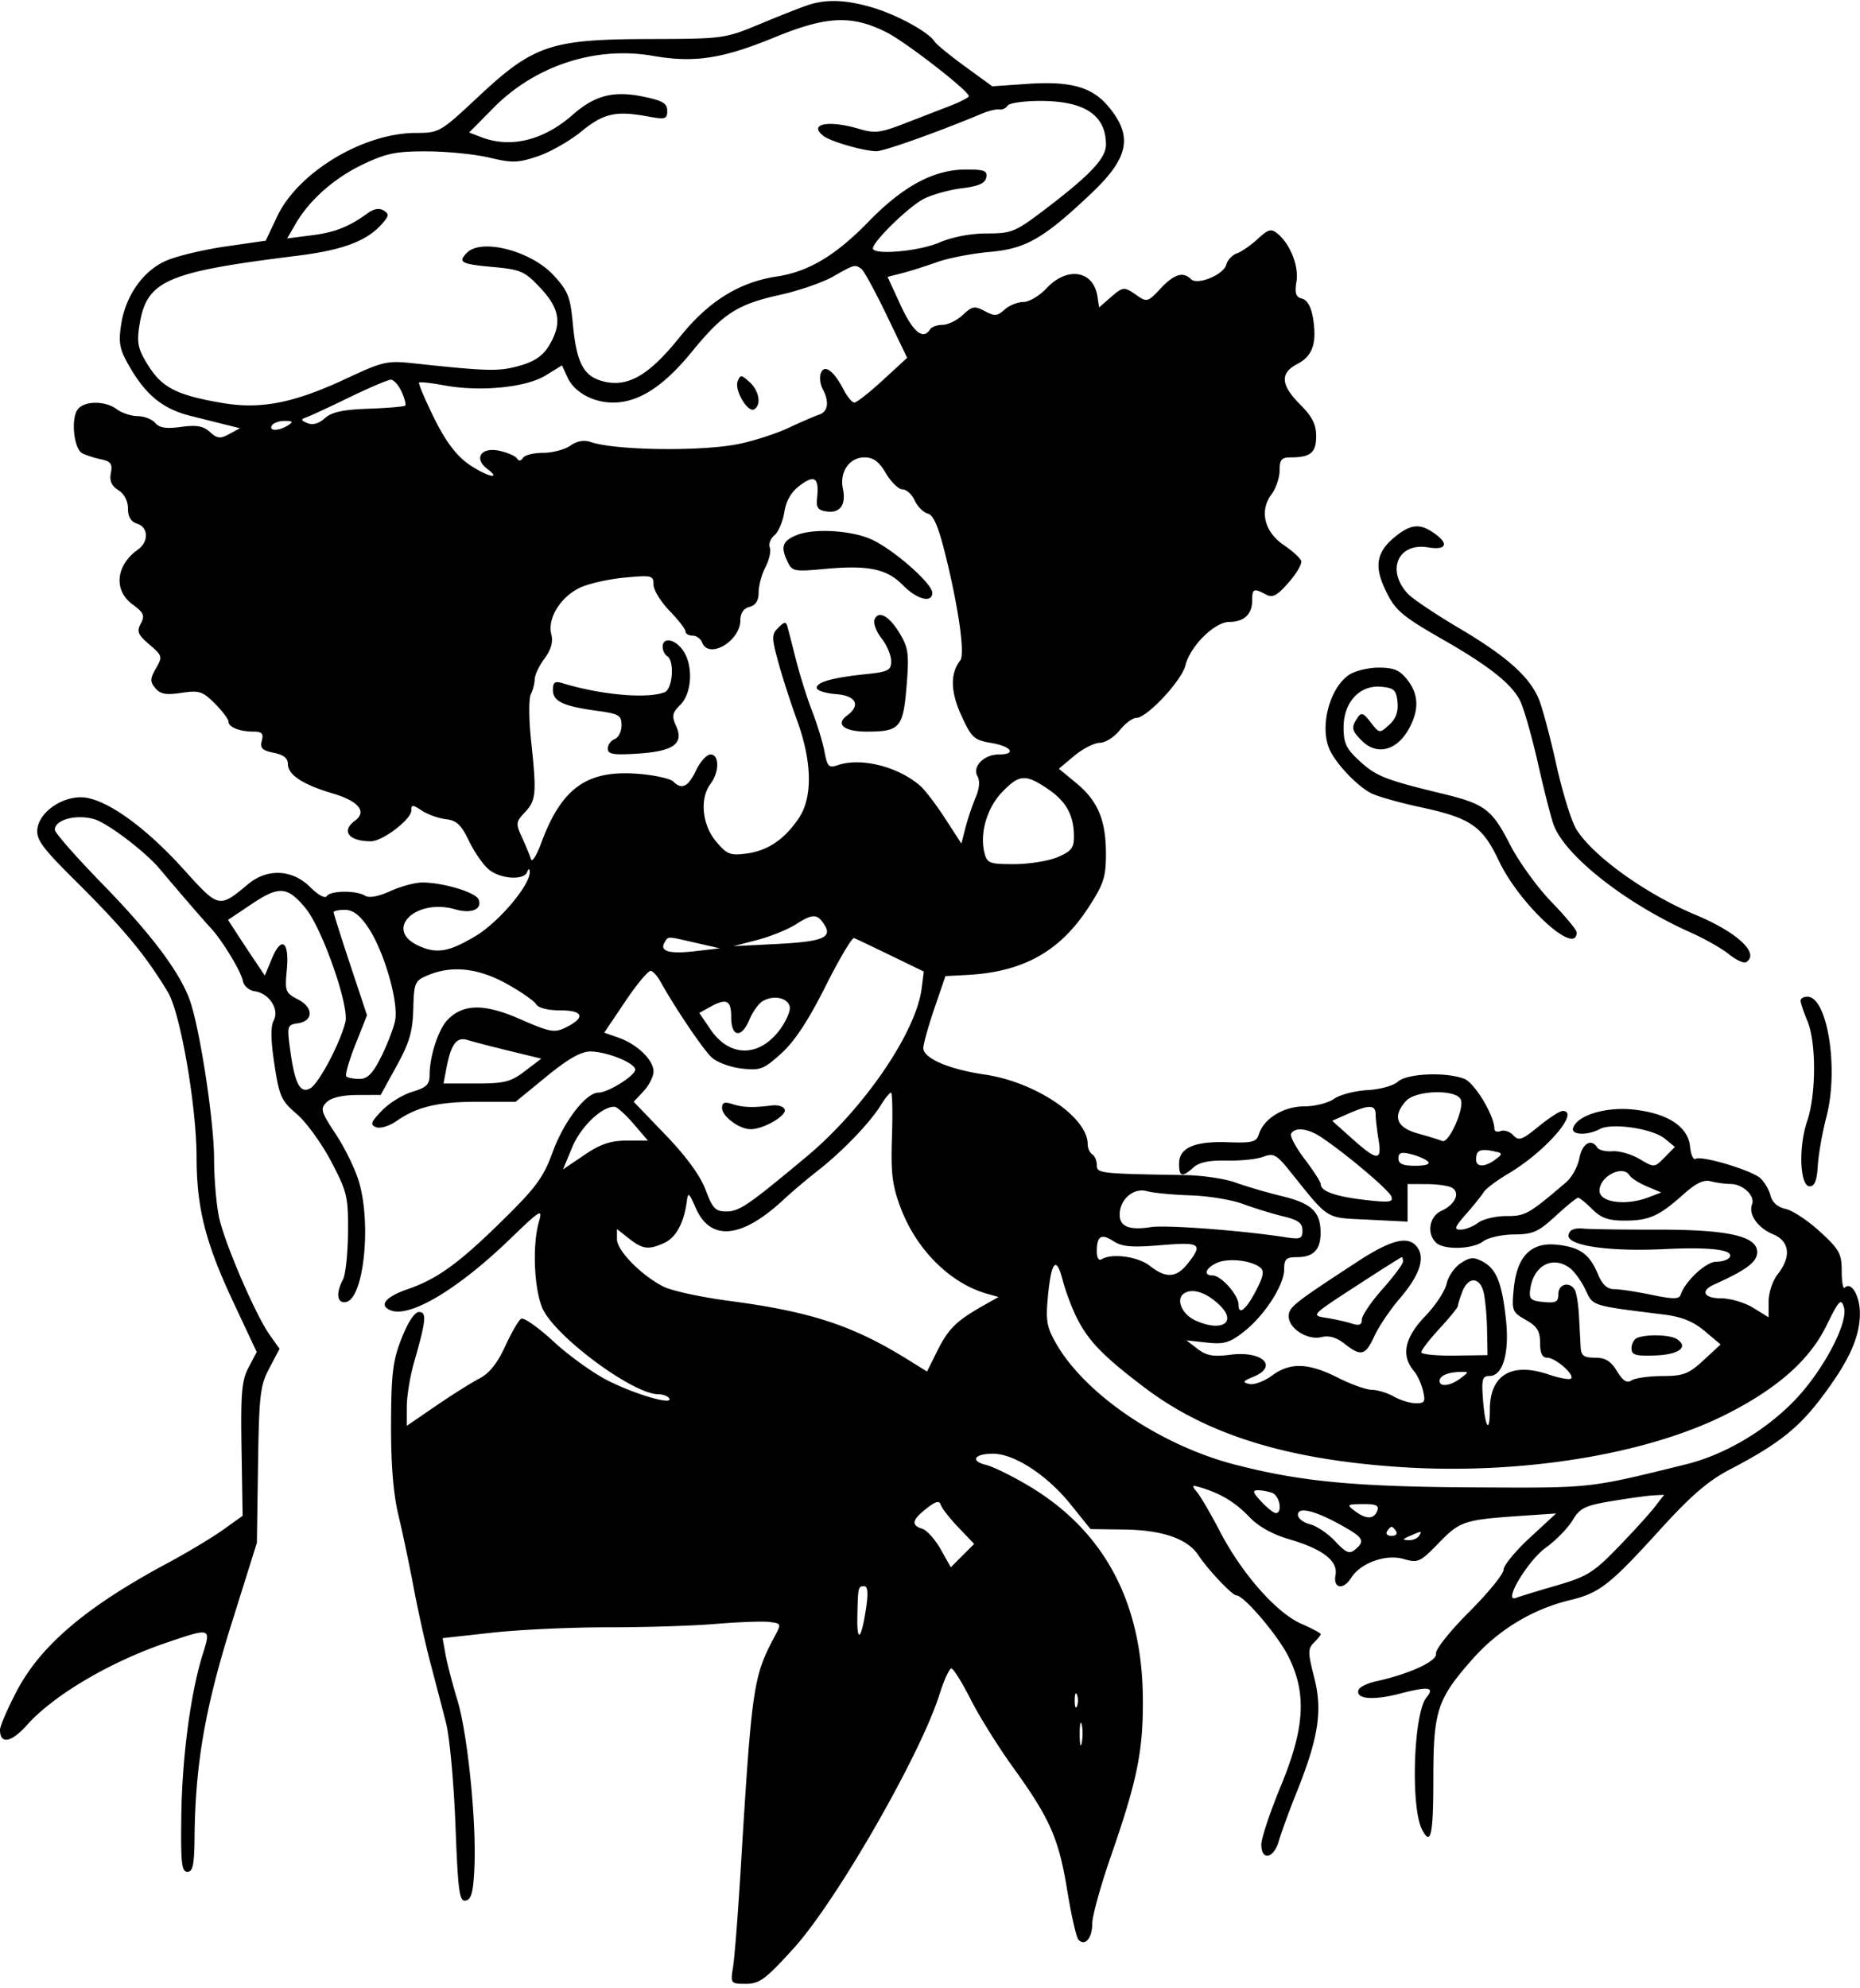 <svg fill="none" xmlns="http://www.w3.org/2000/svg" viewBox="0 0 407 435"><path fill-rule="evenodd" clip-rule="evenodd" d="M177 1.05c-1.375.434-6.1 2.288-10.5 4.12-7.942 3.303-8.119 3.327-24.5 3.371-21.541.057-25.257 1.317-37.397 12.676-8.236 7.705-8.516 7.868-13.532 7.868-11.561 0-25.835 8.581-30.43 18.294l-2.5 5.285-8.821 1.275c-4.851.701-10.7 2.106-12.997 3.122-5.102 2.256-8.926 7.76-9.851 14.177-.57 3.962-.271 5.334 2.014 9.232 3.562 6.08 7.253 9.031 13.148 10.516 2.676.675 6.216 1.561 7.866 1.97l3 .744-2.333 1.272c-1.979 1.08-2.622 1.011-4.232-.446-1.456-1.317-2.929-1.577-6.321-1.112-3.245.445-4.747.216-5.641-.86-.67-.809-2.4-1.483-3.845-1.5-1.446-.018-3.502-.693-4.569-1.5-2.474-1.872-6.963-1.892-8.501-.039-1.593 1.92-.935 8.67.942 9.66.825.435 2.676 1.036 4.114 1.335 2.138.446 2.529.99 2.148 2.987-.331 1.73.146 2.826 1.635 3.756 1.291.806 2.103 2.352 2.103 4.005 0 1.814.652 2.899 2 3.327 2.506.795 2.595 3.965.159 5.693-4.799 3.406-5.351 8.866-1.206 11.93 2.517 1.861 2.791 2.486 1.858 4.23-.928 1.734-.64 2.436 1.879 4.597 2.849 2.443 2.91 2.661 1.44 5.205-1.316 2.278-1.336 2.892-.139 4.334 1.091 1.315 2.335 1.539 5.715 1.032 3.889-.583 4.62-.349 7.308 2.339 1.642 1.642 2.986 3.423 2.986 3.956 0 1.212 2.441 2.184 5.488 2.184 1.833 0 2.214.423 1.801 2.002-.42 1.608.09 2.124 2.594 2.625 2.143.428 3.117 1.202 3.117 2.475 0 2.358 3.263 4.49 9.882 6.455 5.618 1.669 7.474 3.978 4.78 5.948-3.082 2.254-1.345 4.495 3.487 4.495 2.559 0 8.851-4.786 8.851-6.734 0-1.318.279-1.313 2.34.037 1.287.843 3.649 1.683 5.25 1.865 2.322.265 3.341 1.23 5.043 4.778 1.174 2.446 3.136 5.258 4.361 6.25 2.556 2.07 7.597 2.404 8.344.554.324-.803.532-.844.583-.113.196 2.815-6.72 11.029-11.877 14.107-5.827 3.478-8.473 3.929-12.442 2.121-7.706-3.512-.701-10.474 8.021-7.973 3.54 1.015 5.936.006 5.108-2.151-.606-1.578-7.876-3.755-12.424-3.719-1.544.012-4.66.863-6.924 1.891-2.611 1.186-4.622 1.549-5.5.994-1.901-1.204-7.625-1.133-8.39.104-.356.577-1.918-.282-3.636-2-3.868-3.868-9.352-4.135-13.53-.66-6.436 5.354-6.397 5.363-14.133-3.204-7.924-8.776-15.988-14.731-21.199-15.656-4.615-.819-10.346 2.793-10.814 6.814-.266 2.288 1.054 4.105 8 11.009 10.934 10.869 15.541 16.402 20.564 24.701 2.717 4.489 6.25 24.828 6.27 36.096.019 11.158 1.936 18.707 8.064 31.772l5.099 10.872-1.779 3.372c-1.508 2.858-1.744 5.596-1.543 17.92l.238 14.546-4.297 3.075c-2.363 1.692-7.897 5.008-12.297 7.369-17.633 9.464-27.617 17.951-32.836 27.914C1.649 373.883 0 377.691 0 378.499c0 3.26 2.469 2.816 5.933-1.065 5.811-6.51 18.159-13.799 30.473-17.987 9.727-3.309 9.792-3.289 7.996 2.388-2.657 8.4-4.535 22.422-4.721 35.25-.152 10.525.056 12.5 1.319 12.5 1.194 0 1.515-1.532 1.571-7.5.152-15.935 2.285-28.294 8.065-46.728l5.573-17.772.252-17c.228-15.377.465-17.403 2.482-21.223l2.231-4.224-2.123-2.981c-3.065-4.305-9.739-19.728-11.066-25.572-.624-2.75-1.137-8.6-1.141-13-.006-8.151-3.042-28.125-5.252-34.551-2.115-6.15-8.434-14.587-19.189-25.619C16.681 187.546 12 182.218 12 181.575c0-2.198 4.56-3.45 8.551-2.348 2.918.805 11.242 7.117 14.449 10.957 3.571 4.274 9.837 11.535 11.039 12.792 2.443 2.554 6.708 9.553 7.112 11.672.208 1.091 1.344 2.076 2.6 2.255 3.16.451 5.437 3.963 4.14 6.385-.693 1.296-.645 4.322.153 9.59 1.065 7.026 1.493 7.975 4.911 10.9 2.059 1.763 5.435 6.424 7.503 10.359 3.508 6.676 3.755 7.716 3.69 15.544-.038 4.614-.537 9.263-1.109 10.331-1.601 2.991-1.284 5.267.681 4.888 3.865-.744 5.598-17.04 2.807-26.383-.811-2.713-3.083-7.368-5.051-10.346-3.247-4.915-3.433-5.558-2.01-6.981 1.009-1.009 3.395-1.574 6.701-1.586l5.133-.019 3.486-6.334c2.803-5.094 3.517-7.53 3.647-12.445.153-5.754.335-6.186 3.115-7.371 5.251-2.241 11.038-1.638 17.256 1.796 3.133 1.73 6.056 3.755 6.496 4.5.485.822 2.58 1.354 5.333 1.354 5.092 0 5.543 1.611 1.063 3.795-2.369 1.155-3.428.956-9.796-1.839-7.863-3.451-12.415-3.441-15.891.035-2.036 2.036-3.995 7.955-4.003 12.101-.005 2.131-.679 2.793-3.798 3.727-2.085.625-5.081 2.483-6.658 4.129-2.425 2.531-2.617 3.089-1.244 3.616.896.344 2.871-.247 4.409-1.318 4.54-3.163 9.094-4.246 17.851-4.246h8.268l6.71-5.5c4.715-3.865 7.574-5.5 9.615-5.5 3.586 0 9.841 2.519 9.841 3.964 0 1.318-5.936 5.027-8.054 5.032-2.725.007-7.564 6.294-10.007 13.004-2.014 5.531-3.64 7.751-10.903 14.887-9.667 9.498-14.308 12.865-20.848 15.125-4.899 1.693-6.389 3.59-3.645 4.643 4.207 1.614 14.653-4.632 25.947-15.514 6.856-6.607 7.292-6.869 6.433-3.871-1.431 4.989-1.091 14.27.686 18.71 2.423 6.055 19.792 19.02 25.481 19.02.986 0 2.04.401 2.343.892.981 1.586-7.365-.829-13.411-3.881-3.212-1.621-8.567-5.472-11.899-8.558-3.333-3.085-6.523-5.324-7.088-4.974-.566.349-2.14 3.065-3.499 6.035-1.688 3.692-3.465 5.915-5.616 7.028-1.731.895-6.021 3.594-9.534 5.999L89 311.998l.012-4.206c.006-2.314.724-6.682 1.595-9.707 2.631-9.138 2.814-11 1.078-11-.947 0-2.413 2.215-3.803 5.75-1.926 4.895-2.27 7.684-2.312 18.75-.033 8.843.486 15.239 1.622 20 .92 3.85 2.432 11.05 3.362 16 .929 4.95 2.584 12.375 3.678 16.5 1.094 4.125 2.618 9.975 3.387 13 .769 3.025 1.688 13.057 2.043 22.294.562 14.624.852 16.754 2.242 16.489 1.243-.236 1.664-1.848 1.904-7.293.449-10.174-1.501-29.271-3.739-36.623-1.066-3.502-2.227-7.973-2.581-9.936l-.643-3.568 10.828-1.197c5.955-.659 17.352-1.187 25.327-1.174 7.975.013 18.55-.318 23.5-.734 4.95-.417 10.245-.615 11.766-.44 2.675.307 2.719.407 1.331 3-4.797 8.963-5.075 10.86-7.558 51.682-.569 9.35-1.3 18.688-1.624 20.75-.585 3.713-.557 3.75 2.806 3.75 2.967 0 4.291-.986 10.456-7.779 9.339-10.293 27.726-42.306 31.895-55.533.986-3.128 2.155-5.688 2.598-5.688.443 0 2.343 3.038 4.223 6.75 1.879 3.712 6.013 10.35 9.185 14.75 8.178 11.342 10.088 15.662 11.94 27 .898 5.5 2.01 10.388 2.471 10.863 1.439 1.483 3.011-.349 3.011-3.509 0-1.665 1.824-8.276 4.053-14.691 5.829-16.775 7.13-23.214 7.021-34.768-.199-21.111-8.585-36.635-25.074-46.417-3.575-2.121-7.734-4.156-9.243-4.524-3.561-.867-2.553-2.456 1.552-2.446 4.632.012 11.8 4.678 16.887 10.992l4.43 5.5 7.437.099c8.289.11 13.802 2.022 16.153 5.603 2.046 3.118 7.416 8.798 8.317 8.798 1.661 0 9.178 8.855 11.46 13.5 3.968 8.076 3.504 15.575-1.746 28.271-2.336 5.648-4.247 11.386-4.247 12.75 0 3.638 2.732 3.089 3.833-.771.509-1.788 2.278-6.625 3.93-10.75 4.774-11.92 5.665-17.782 3.804-25.045-1.389-5.42-1.396-6.269-.065-7.6.824-.824 1.498-1.67 1.498-1.88 0-.21-1.948-1.243-4.328-2.296-5.403-2.39-12.964-10.988-17.727-20.159-1.955-3.764-4.201-7.624-4.992-8.576-1.314-1.584-1.224-1.667 1.055-.962 4.317 1.336 7.395 3.238 10.464 6.465 1.862 1.958 5.029 3.724 8.475 4.726 7.482 2.175 10.879 4.786 10.283 7.902-.562 2.94 1.726 3.327 3.44.581 2.021-3.236 7.558-5.238 11.421-4.13 3.22.923 3.625.74 7.745-3.498 4.653-4.786 5.525-5.072 18.164-5.936l7.5-.514-5.75 5.313c-3.163 2.922-5.75 6.076-5.75 7.009 0 .933-3.387 5.084-7.527 9.223-4.231 4.232-7.405 8.23-7.25 9.132.283 1.64-5.835 4.458-13.149 6.055-1.885.412-3.597 1.26-3.806 1.885-.672 2.016 3.164 2.344 9.163.781 6.189-1.612 7.582-1.402 5.705.861-2.83 3.409-3.517 23.961-.967 28.913 1.917 3.721 2.461 1.297 2.469-11 .009-15.022.807-17.481 8.506-26.228 5.659-6.429 13.134-10.976 21.285-12.948 6.566-1.589 8.759-3.291 19.599-15.213 7.074-7.779 10.718-10.919 15.657-13.493 10.287-5.363 14.794-8.903 19.854-15.597 6.013-7.953 8.411-13.182 8.439-18.399.021-3.892-1.874-7.143-3.32-5.697-.362.362-.658-1.265-.658-3.617 0-3.821-.505-4.739-4.75-8.64-2.613-2.401-5.988-4.638-7.501-4.971-1.775-.391-2.96-1.438-3.34-2.953-.324-1.291-1.336-3.002-2.249-3.804-2.002-1.757-12.862-4.992-14.129-4.209-.496.306-1.043-.9-1.216-2.68-.428-4.398-4.939-7.326-12.494-8.112-6.04-.627-12.242 1.295-13.1 4.061-.474 1.528 3.142 1.661 5.844.215 2.664-1.425 11.542-.11 14.243 2.111l2.192 1.802-2.246 2.279c-2.244 2.278-2.248 2.278-5.484.366-1.781-1.052-4.453-1.82-5.938-1.707-1.485.113-2.982-.249-3.325-.805-1.292-2.089-3.306-.893-3.909 2.321-.344 1.832-1.638 4.194-2.875 5.25-8.285 7.065-8.91 7.418-13.109 7.418-2.327 0-5.105.661-6.173 1.468-1.067.808-2.775 1.483-3.795 1.5-1.571.027-1.393-.492 1.167-3.408 1.661-1.892 3.395-4.052 3.854-4.8.458-.748 2.858-2.553 5.333-4.012 8.158-4.807 15.909-13.748 11.918-13.748-.595 0-2.957 1.53-5.25 3.4-3.625 2.957-4.344 3.209-5.521 1.933-.744-.808-1.981-1.227-2.75-.932-.768.295-1.397.076-1.397-.487 0-2.911-4.33-10.089-6.609-10.955-4.048-1.539-12.499-1.172-14.49.63-.986.893-3.924 1.706-6.703 1.856-2.721.146-6.004 1.006-7.295 1.911-1.292.904-4.212 1.644-6.491 1.644-4.514 0-8.846 2.643-9.93 6.058-.557 1.755-1.406 1.978-6.809 1.789-7.317-.256-10.673 1.218-10.673 4.688 0 2.887.678 3.066 3.146.833 1.252-1.133 3.477-1.594 7.279-1.506 3.012.069 6.611-.305 7.998-.833 2.246-.854 2.882-.513 5.8 3.113 8.782 10.913 7.595 10.175 17.133 10.647l8.644.428V259.085l4.25.015c2.337.009 4.828.382 5.534.83 1.778 1.128.592 3.663-2.339 4.998-2.661 1.212-3.318 4.884-1.245 6.957 1.667 1.667 8.018 1.503 10.359-.268 1.067-.808 4.089-1.483 6.713-1.5 4.157-.028 5.333-.548 9.112-4.032 2.387-2.2 4.606-4 4.932-4 .326 0 1.718 1.125 3.093 2.5 1.944 1.944 3.526 2.5 7.111 2.5 5.329 0 7.511-.975 12.832-5.734 2.769-2.476 4.457-3.284 6-2.87 1.182.317 3.128.583 4.327.59 2.701.017 5.418 2.597 4.702 4.465-.836 2.178 1.25 5.154 4.581 6.533 3.657 1.515 4.059 4.903 1.038 8.743-1.121 1.426-2 4.057-2 5.989v3.447l-3.368-2.081c-1.852-1.145-5.04-2.082-7.083-2.082-3.726 0-4.536-1.635-1.489-3.005 7.121-3.202 9.44-4.945 9.44-7.098 0-3.518-6.413-4.951-22-4.918-7.15.015-14.338-.087-15.973-.226-2.085-.177-3.07.235-3.301 1.381-.469 2.334 8.767 3.7 20.987 3.104 10.158-.495 15.284.148 14.269 1.791-.33.534-1.658.971-2.952.971-2.214 0-6.772 4.226-7.763 7.199-.341 1.024-1.588 1.032-6.406.036-3.29-.679-6.961-1.235-8.158-1.235-1.51 0-2.592-.995-3.535-3.25-1.846-4.418-3.905-5.911-8.919-6.468-5.728-.636-8.831 2.513-9.517 9.66-.459 4.768-.332 5.093 2.637 6.783 2.484 1.414 3.12 2.436 3.125 5.025.004 2.259.476 3.25 1.548 3.25 1.816 0 6.076 3.715 5.23 4.561-.32.321-2.542-.083-4.938-.896-8.088-2.746-12.834.111-12.834 7.724 0 5.487-1.042 3.903-1.503-2.284-.328-4.409-.132-5.105 1.44-5.105 2.894 0 4.367-4.986 3.606-12.206-.85-8.07-2.094-11.216-5.064-12.805-2.005-1.073-2.783-1.02-4.847.332-1.352.886-2.743 2.907-3.091 4.491-.348 1.584-2.412 4.732-4.587 6.995-4.66 4.851-5.453 8.718-2.498 12.193.701.825 1.569 2.738 1.929 4.25.567 2.39.356 2.745-1.616 2.715-1.248-.02-3.394-.679-4.769-1.465s-3.527-1.445-4.783-1.465c-1.256-.019-4.596-1.207-7.422-2.639-6.487-3.287-10.487-3.423-14.453-.491-1.703 1.259-3.939 2.091-4.969 1.849-1.579-.37-1.442-.617.877-1.572 5.561-2.29 1.999-5.727-5.007-4.832-3.749.48-5.255.213-7.184-1.27l-2.442-1.877 4.442.488c3.774.414 4.987.061 8.082-2.352 4.549-3.548 8.859-10.21 8.859-13.694 0-2.23.439-2.645 2.8-2.645 3.63 0 5.208-1.664 5.168-5.45-.047-4.533-2.001-6.342-8.56-7.928-3.249-.785-7.779-2.112-10.066-2.948-2.288-.836-7.238-1.57-11-1.631-18.736-.302-19.342-.371-19.342-2.192 0-.953-.45-2.011-1-2.351-.55-.34-1-1.351-1-2.247 0-5.889-11.429-13.594-22.575-15.22-7.811-1.139-13.437-3.576-13.383-5.796.024-.956 1.122-4.887 2.441-8.737l2.397-7 4.81-.255c12.147-.643 20.206-5.122 26.437-14.694 3.375-5.183 3.873-6.699 3.873-11.782 0-7.402-1.767-11.607-6.527-15.531l-3.776-3.112 3.353-2.813c1.844-1.547 4.362-2.834 5.597-2.859 1.235-.026 3.202-1.263 4.371-2.75 1.17-1.487 2.805-2.704 3.634-2.704 2.317 0 9.915-8.13 10.746-11.5 1.039-4.209 6.384-9.5 9.598-9.5 3.216 0 5.004-1.679 5.004-4.7 0-2.576.338-2.725 2.974-1.314 1.497.801 2.433.314 4.987-2.594 1.728-1.969 2.972-4.1 2.764-4.736-.209-.636-1.919-2.195-3.802-3.464-4.247-2.863-5.385-7.513-2.712-11.077.984-1.312 1.789-3.674 1.789-5.25 0-2.364.423-2.865 2.418-2.865 4.354 0 5.582-1.02 5.582-4.64 0-2.583-.862-4.289-3.5-6.927-4.274-4.274-4.459-6.886-.627-8.867 3.345-1.73 4.316-4.53 3.45-9.949-.405-2.53-1.238-4.043-2.394-4.346-1.387-.363-1.658-1.169-1.245-3.712.555-3.42-1.324-8.186-4.154-10.534-1.367-1.134-2.001-.962-4.316 1.176-1.493 1.378-3.544 2.8-4.559 3.157-1.015.36-2.057 1.462-2.316 2.453-.586 2.24-6.329 4.6-7.747 3.181-1.714-1.714-3.693-1.095-6.663 2.084-2.723 2.915-2.991 2.994-5.124 1.5-2.863-2.006-3.022-1.992-5.902.518l-2.403 2.095-.346-2.345c-.849-5.754-6.611-6.707-11.154-1.844-1.541 1.65-3.824 3-5.072 3-1.249 0-3.098.75-4.109 1.664-1.586 1.435-2.181 1.48-4.332.33-2.222-1.19-2.747-1.099-4.805.835-1.271 1.194-3.268 2.171-4.437 2.171-1.17 0-2.405.45-2.745 1-1.488 2.407-3.72.577-6.405-5.25l-2.88-6.25 3.143-.8c1.728-.44 5.167-1.527 7.642-2.414 2.475-.887 7.65-1.893 11.5-2.236 8-.712 11.765-2.868 22.188-12.708 8.383-7.915 9.31-12.625 3.78-19.198-3.532-4.197-8.27-5.512-17.568-4.875l-7.772.533-5.97-4.344c-3.283-2.389-6.275-4.838-6.648-5.44-1.263-2.046-8.177-5.842-13.538-7.434-5.72-1.698-9.971-1.887-13.972-.62zm17.122 6.097c4.227 2.156 17.882 12.765 17.874 13.887-.002.303-1.914 1.288-4.25 2.19-2.335.901-6.86 2.652-10.056 3.89-5.012 1.943-6.332 2.095-9.616 1.111-6.793-2.035-11.366-1.122-7.824 1.562 1.604 1.216 8.874 3.298 11.516 3.298 1.702 0 13.418-4.173 23.234-8.276 1.375-.575 3.029-.96 3.675-.858.646.103 1.46-.275 1.809-.839.349-.565 3.555-1.027 7.125-1.027 9.732 0 14.391 3.097 14.391 9.566 0 3.037-3.504 6.72-13.83 14.537-6.009 4.55-6.878 4.897-12.236 4.897-3.546 0-7.566.77-10.434 2-4.496 1.927-14.513 2.791-14.488 1.25.026-1.507 7.836-9.12 11.077-10.796 1.834-.948 5.595-2 8.359-2.339 3.686-.45 5.115-1.08 5.362-2.365.283-1.472-.429-1.748-4.487-1.74-6.993.014-13.715 3.626-21.323 11.457-7.131 7.341-13.101 10.906-20 11.946-8.256 1.244-14.95 5.411-21.215 13.208-6.757 8.41-11.346 11.09-16.705 9.761-4.408-1.092-5.931-3.984-6.757-12.827-.532-5.699-1.071-7.03-4.217-10.432-4.903-5.3-15.714-8.115-18.906-4.923-2.088 2.088-1.365 2.496 5.55 3.127 6.239.57 7.034.918 10.5 4.606 4.281 4.555 4.77 7.882 1.859 12.655-1.357 2.226-3.177 3.451-6.515 4.386-4.466 1.25-6.86 1.192-23.182-.567-5.669-.61-6.665-.385-14.5 3.283-11.675 5.465-18.873 6.87-27.499 5.368-9.734-1.695-12.919-3.315-15.946-8.11-2.223-3.522-2.55-4.907-2.01-8.507 1.52-10.14 5.535-11.948 34.543-15.555 9.905-1.232 15.143-3.173 18.46-6.84 1.664-1.84 1.74-2.304.506-3.067-.945-.584-2.156-.39-3.46.556-4.18 3.032-7.172 4.214-12.339 4.875l-5.334.681 1.834-3.164c3.058-5.278 8.511-10.088 14.833-13.083 5.07-2.402 7.239-2.837 14-2.808 4.4.02 10.537.642 13.639 1.384 4.969 1.188 6.224 1.15 10.57-.32 2.711-.919 6.988-3.356 9.502-5.417 4.848-3.972 7.527-4.578 14.539-3.289 3.854.71 4.25.594 4.25-1.235 0-1.629-1.009-2.225-5.25-3.099-6.52-1.343-10.586-.29-15.484 4.012-6.333 5.56-13.481 7.317-19.876 4.886l-2.739-1.04 5.32-5.388c9.154-9.27 22.353-13.577 34.906-11.39 9.055 1.576 15.176.644 26.623-4.056 11.462-4.704 16.955-4.933 24.622-1.022zM188.5 58.85c.55.404 3.025 4.944 5.5 10.09l4.5 9.352-5.32 4.897c-2.926 2.693-5.727 4.896-6.224 4.896-.498 0-1.562-1.27-2.364-2.823-2.141-4.14-4.199-5.643-4.972-3.63-.337.88-.164 2.436.384 3.46 1.497 2.797 1.204 4.987-.754 5.632-.962.317-4 1.63-6.75 2.918-2.75 1.287-7.7 2.877-11 3.533-8.249 1.64-26.879 1.378-32.24-.453-1.475-.504-3.001-.232-4.472.8-1.228.86-3.906 1.563-5.951 1.563-2.046 0-4.027.498-4.403 1.107-.432.699-.914.745-1.309.125-.344-.539-2.088-1.298-3.876-1.686-3.973-.862-5.652 1.678-2.624 3.97 3.523 2.669-.571 1.504-4.362-1.241-2.556-1.85-4.908-5.06-7.336-10.01-1.965-4.007-3.416-7.443-3.224-7.634.191-.192 2.699.084 5.573.614 7.833 1.443 17.853.456 22.117-2.179l3.582-2.214 1.207 2.65c1.467 3.218 5.594 5.498 9.953 5.498 5.574 0 11.026-3.498 17.164-11.01 6.974-8.537 9.974-10.469 19.564-12.603 4.06-.903 9.24-2.704 11.51-4.003 4.588-2.623 4.714-2.657 6.127-1.619zm-27.089 24.607c-.744 1.938 2.245 6.96 3.633 6.101 1.599-.988 1.072-4.058-1.023-5.954-1.809-1.637-2.034-1.65-2.61-.147zm-73.534 2.257c.659 1.446 1.014 2.814.789 3.04-.225.224-3.825.53-7.999.68-5.646.201-8.102.735-9.591 2.082-1.292 1.17-2.635 1.55-3.789 1.074-1.479-.61-1.528-.828-.287-1.258.825-.286 5.078-2.258 9.452-4.383 4.373-2.125 8.464-3.864 9.089-3.864.626 0 1.677 1.183 2.336 2.63zM63 93.085c-1.97 1.273-4.287 1.273-3.5 0 .34-.55 1.604-.993 2.809-.985 1.781.013 1.91.197.691.985zm130.867 10.5c1.136 1.925 2.765 3.5 3.621 3.5.855 0 2.05 1.087 2.655 2.415.606 1.329 1.894 2.623 2.862 2.876 1.283.336 2.356 2.875 3.947 9.335 2.856 11.603 4.223 21.442 3.168 22.794-2.225 2.849-2.146 6.843.238 12.051 2.235 4.881 2.772 5.375 6.538 6.012 4.447.751 5.622 2.517 1.675 2.517-3.26 0-5.865 2.651-4.683 4.765.574 1.026.426 2.72-.409 4.672-.721 1.685-1.716 4.638-2.211 6.563l-.899 3.5-3.565-5.5c-1.96-3.025-4.406-6.233-5.434-7.129-4.856-4.232-12.977-6.265-18.065-4.523-1.938.664-2.277.32-2.888-2.939-.381-2.03-1.585-5.99-2.676-8.8-1.091-2.81-2.67-7.809-3.509-11.109s-1.701-6.642-1.916-7.428c-.325-1.192-.656-1.161-2.006.189-1.482 1.482-1.485 2.102-.039 7.428.867 3.196 2.725 8.961 4.127 12.811 3.333 9.148 3.46 16.943.352 21.51-3.143 4.619-6.754 7.047-11.407 7.671-3.56.477-4.269.195-6.664-2.65-3.055-3.631-3.611-9.416-1.211-12.59 1.953-2.582 1.963-6.441.016-6.441-.834 0-2.267 1.575-3.185 3.5-1.725 3.616-3.111 4.288-4.983 2.416-.597-.597-3.834-1.334-7.194-1.639-11.545-1.046-17.191 2.89-21.705 15.133-.996 2.7-2.002 4.275-2.235 3.5-.234-.776-1.106-2.892-1.938-4.703-1.42-3.091-1.382-3.431.617-5.559 2.459-2.617 2.586-4.091 1.35-15.648-.502-4.697-.529-9.253-.06-10.184.467-.927.849-2.407.849-3.291 0-.883.958-2.902 2.129-4.485 1.468-1.987 1.934-3.654 1.5-5.38-.863-3.44 2.018-8.121 6.234-10.132 1.88-.896 6.279-1.897 9.777-2.223 6.006-.561 6.36-.476 6.36 1.532 0 1.17 1.575 3.748 3.5 5.731 1.925 1.982 3.5 4.015 3.5 4.518 0 .503.689.914 1.531.914.843 0 1.791.675 2.107 1.5 1.442 3.756 8.362-.285 8.362-4.883 0-1.543.706-2.568 2-2.907 1.364-.356 2-1.364 2-3.166 0-1.454.672-3.942 1.493-5.53.821-1.588 1.251-3.519.954-4.29-.296-.772.161-1.984 1.016-2.694.855-.709 1.826-2.984 2.157-5.054.41-2.567 1.525-4.447 3.506-5.911 3.194-2.361 4.159-1.575 3.65 2.97-.217 1.928.239 2.532 2.111 2.799 2.941.42 4.289-1.479 3.55-5-.767-3.657 1.42-6.834 4.705-6.834 1.981 0 3.188.894 4.725 3.5zm111.693 13.631c-4.175 3.284-4.906 6.306-2.713 11.206 2.252 5.033 3.529 6.167 13.153 11.679 9.736 5.576 14.701 9.505 16.564 13.108.827 1.599 2.612 7.818 3.967 13.819 1.354 6.001 2.908 12.081 3.452 13.511 2.599 6.837 15.817 17.198 30.017 23.531 3.025 1.349 6.776 3.482 8.335 4.74 1.559 1.259 3.246 2.034 3.75 1.723 3.052-1.887-1.921-6.535-11.085-10.36-10.846-4.528-22.416-12.835-26.07-18.717-1.069-1.721-3.04-8.087-4.381-14.148-1.34-6.06-3.071-12.527-3.845-14.371-2.073-4.933-7.06-9.359-17.488-15.522-5.106-3.018-10.123-6.387-11.149-7.488-4.788-5.14-2.167-11.219 4.379-10.157 4.105.666 4.712-.761 1.331-3.128-2.997-2.1-4.995-1.96-8.217.574zm-131.208-.138c-3.045 1.229-3.548 2.482-2.192 5.458 1.162 2.551 1.325 2.588 8.417 1.946 9.464-.858 13.491-.008 17.024 3.593 3.048 3.106 6.399 3.964 6.399 1.637 0-2.037-8.501-9.497-13.31-11.681-4.382-1.989-12.583-2.468-16.338-.953zm17.014 18.494c-.306.8.386 2.653 1.538 4.118 1.153 1.466 2.096 3.697 2.096 4.958 0 2.055-.596 2.355-5.75 2.892-7.193.749-10.818 1.807-10.518 3.069.128.537 2.041 1.114 4.25 1.283 4.358.334 5.424 2.444 2.365 4.681-2.603 1.903-.643 3.512 4.278 3.512 7.278 0 7.987-.801 8.744-9.871.581-6.972.408-8.393-1.399-11.455-2.334-3.956-4.776-5.344-5.604-3.187zM145 141.526c0 .793.45 1.719 1 2.059 1.651 1.021 1.195 7.211-.582 7.893-3.817 1.465-13.857.585-22.168-1.942-1.846-.561-2.25-.3-2.25 1.457 0 2.49 2.228 3.533 9.75 4.562 4.701.643 5.25.973 5.25 3.155 0 1.341-.675 2.697-1.5 3.013-.825.317-1.5 1.255-1.5 2.085 0 1.234 1.189 1.434 6.512 1.095 7.862-.5 10.195-2.173 8.43-6.046-.995-2.185-.859-2.855.948-4.662 2.552-2.552 2.835-8.63.553-11.887-1.752-2.502-4.443-2.975-4.443-.782zm150.117 6.19c-4.386 3.072-6.485 11.838-3.995 16.685 1.627 3.166 5.989 7.662 8.878 9.151 1.375.709 6.194 2.079 10.709 3.046 11.065 2.37 13.65 4.126 17.243 11.717 4.552 9.619 17.048 21.118 17.048 15.69 0-.529-2.499-3.54-5.553-6.691s-7.105-8.757-9.001-12.457c-4.006-7.814-5.496-8.933-14.946-11.221-12.335-2.986-14.367-3.787-17.968-7.085-2.958-2.71-3.532-3.911-3.532-7.396 0-5.518 3.554-9.337 8.267-8.882 2.79.269 3.274.73 3.532 3.363.206 2.108-.359 3.646-1.827 4.974-2.106 1.906-2.142 1.901-4.041-.551-1.624-2.097-2.067-2.245-2.908-.974-1.403 2.122-1.282 2.741.977 5 3.385 3.385 7.855 2.116 10.49-2.98 2.07-4.003 1.893-7.263-.563-10.385-1.652-2.1-2.926-2.635-6.277-2.635-2.313 0-5.253.734-6.533 1.631zm-65.797 24.94c4.039 2.745 5.68 5.773 5.68 10.481 0 2.412-.631 3.185-3.622 4.435-1.992.832-6.259 1.513-9.481 1.513-5.42 0-5.906-.188-6.488-2.507-1.064-4.239.558-9.8 3.863-13.243 3.766-3.922 5.138-4.015 10.048-.679zM66.884 198.761c3.625 4.397 9.57 21.378 8.7 24.846-1.202 4.789-5.855 13.553-7.728 14.555-2.241 1.2-3.397-1.133-4.434-8.953-.619-4.665-.52-4.974 1.7-5.289 3.491-.496 3.538-3.443.082-5.229-2.747-1.421-2.892-1.801-2.447-6.428.6-6.247-1.137-7.597-3.255-2.528l-1.559 3.73-2.311-3.44a488.58 488.58 0 01-4.022-6.091l-1.711-2.652 5.179-3.471c6.009-4.027 7.824-3.881 11.806.95zm13.604 4.074c3.533 5.176 6.823 16.545 5.952 20.572-.377 1.748-1.764 5.315-3.08 7.928-1.82 3.611-2.949 4.75-4.71 4.75-1.274 0-2.567-.25-2.872-.555-.306-.306.588-3.439 1.987-6.963l2.542-6.408-3.654-11.013C74.644 205.089 73 199.897 73 199.609c0-.288 1.109-.524 2.464-.524 1.725 0 3.231 1.124 5.024 3.75zm99.918-.468c1.766 2.799-.439 3.683-10.452 4.189l-9.454.478 5.227-1.362c2.875-.749 6.7-2.304 8.5-3.457 3.627-2.321 4.635-2.296 6.179.152zm-28.205 3.929l5.299 1.211-5.5.64c-5.584.65-7.769-.009-6.554-1.975.822-1.33.357-1.338 6.755.124zm42.722 2.789l7.22 3.5-.467 3.682c-1.225 9.649-12.664 26.374-25.182 36.818-12.833 10.707-14.728 12-17.589 12-2.352 0-2.992-.673-4.519-4.75-1.155-3.083-4.228-7.296-8.755-12.003l-6.974-7.253 2.171-2.311c1.195-1.272 2.172-3.217 2.172-4.323 0-2.509-3.602-5.977-7.686-7.4l-3.101-1.081 4.644-6.899c2.554-3.795 5.061-6.778 5.572-6.63.51.148 1.41 1.137 2 2.198 3.354 6.04 9.555 15.207 11.378 16.82 1.162 1.028 4.096 2.092 6.522 2.366 4.023.453 4.78.162 8.632-3.318 2.898-2.618 5.932-7.223 9.673-14.684 2.999-5.979 5.816-10.726 6.26-10.551.444.175 4.057 1.894 8.029 3.819zm-22.114 11.227c.181.949-.847 3.268-2.285 5.152-4.537 5.948-10.933 5.856-15.061-.218l-2.446-3.6 2.242-1.245c3.714-2.064 4.741-1.591 4.741 2.184 0 4.416 2.266 4.685 4.01.476.689-1.663 1.981-3.458 2.871-3.99 2.369-1.413 5.549-.748 5.928 1.241zM394 218.963c0 .483.675 2.493 1.5 4.468 1.955 4.678 1.924 16.054-.059 21.873-1.942 5.701-1.607 14.281.559 14.281 1.072 0 1.576-1.284 1.765-4.5.146-2.475.999-7.308 1.896-10.74 2.734-10.462.215-26.26-4.187-26.26-.811 0-1.474.395-1.474.878zm-282.529 10.988l6.972 1.694-3.566 2.72c-3.11 2.372-4.477 2.72-10.696 2.72H97.05l.616-3.25c1.023-5.402 2.234-7.024 4.67-6.259 1.19.374 5.301 1.443 9.135 2.375zm83.707 18.766c-.267 7.999.051 10.632 1.871 15.498 3.448 9.221 10.851 16.598 18.945 18.88l2.506.706-3.348 1.892c-5.837 3.297-7.628 5.053-9.996 9.793l-2.308 4.622-4.174-2.59c-12.094-7.505-21.198-10.496-39.174-12.872-6.05-.8-12.469-2.189-14.264-3.088-4.859-2.432-10.236-7.902-10.236-10.414v-2.204l2.635 2.072c3.014 2.371 4.279 2.525 7.75.943 2.506-1.142 4.236-4.294 4.867-8.87.321-2.332.455-2.248 2.002 1.266 3.241 7.363 10.074 6.681 19.285-1.926 1.672-1.562 5.047-4.412 7.5-6.333 5.305-4.155 11.344-10.44 13.697-14.257.932-1.512 1.936-2.751 2.23-2.752.294-.001.389 4.334.212 9.634zm124.481-8.078c.776 2.023-2.662 9.645-4.074 9.031-.597-.259-2.998-1.001-5.335-1.647-4.709-1.302-5.612-3.776-2.595-7.109 2.175-2.404 11.109-2.608 12.004-.275zM158 242.412c0 1.884 3.743 4.673 6.272 4.673 2.789 0 7.909-2.965 7.441-4.309-.229-.655-1.495-1.054-2.814-.887-4.151.527-6.328.45-8.649-.305-1.685-.548-2.25-.34-2.25.828zm-19.36 3.508l3.14 3.665h-4.64c-3.554 0-5.729.738-9.293 3.151l-4.654 3.151 2.029-4.882c1.878-4.518 6.594-9 9.278-8.819.55.038 2.413 1.718 4.14 3.734zm162.371-2.085c.006.962.29 3.438.631 5.5.791 4.788-.261 4.757-5.763-.17l-4.379-3.921 3.5-1.54c4.597-2.024 5.998-1.993 6.011.131zm-11.899 5.005c5.45 3.64 14.782 11.526 15.33 12.954.485 1.265-.369 1.382-5.685.775-6.461-.737-9.757-1.9-9.757-3.443 0-.488-1.588-2.969-3.53-5.512-1.941-2.543-3.264-5.053-2.941-5.577.906-1.465 3.697-1.125 6.583.803zm38.163 4.835c-2.29 1.737-4.275 1.773-4.275.077 0-2.005.792-2.429 3.549-1.902 2.326.444 2.377.572.726 1.825zm-14.825.481c.589.576-.456.929-2.75.929-2.733 0-3.7-.42-3.7-1.608 0-1.253.608-1.459 2.75-.93 1.512.374 3.178 1.098 3.7 1.609zm44.111 3.028c.374.604 2.088 1.694 3.809 2.422l3.13 1.324-2.815 1.077c-4.947 1.894-10.685 1.111-10.685-1.458 0-3.15 5.083-5.757 6.561-3.365zm-96.061 4.379c3.85.117 9.025.966 11.5 1.887 2.475.921 6.413 2.133 8.75 2.693 3.304.792 4.25 1.48 4.25 3.09 0 1.83-.437 2.003-3.75 1.49-9.595-1.487-26.11-2.729-29.421-2.212-4.7.733-6.829-.11-6.829-2.704 0-3.365 3.031-5.986 5.972-5.163 1.39.389 5.678.802 9.528.919zm-6.5 10.902c8.701-.726 9.311-.316 5.927 3.985-2.503 3.182-4.776 3.328-8.327.535-2.59-2.037-8.304-2.819-10.534-1.441-.641.397-1.066-.294-1.066-1.733 0-3.376.983-3.967 3.671-2.206 1.844 1.208 3.997 1.388 10.329.86zm43 3.625c-14.036 9.17-15 9.94-15 11.962 0 2.671 4.153 5.284 7.187 4.522 1.61-.404 3.26.075 5.014 1.454 3.629 2.855 4.578 2.61 6.55-1.693.946-2.062 3.424-5.738 5.507-8.167 4.198-4.895 5.55-8.572 4.038-10.988-1.844-2.948-5.582-2.129-13.296 2.91zm-21.28 1.234c.941.737.773 1.835-.735 4.791-2.253 4.415-3.985 5.869-3.985 3.343 0-2.092-3.811-6.373-5.674-6.373-2.087 0-1.55-1.591.924-2.738 2.408-1.116 7.467-.595 9.47.977zm31.28-1.272c0 .531-2.025 3.246-4.5 6.033-2.475 2.787-4.5 5.779-4.5 6.65 0 1.189-.561 1.404-2.25.862-1.238-.396-3.751-.952-5.585-1.236-3.316-.512-3.282-.548 6.48-6.895 5.398-3.51 9.936-6.381 10.085-6.381.148 0 .27.435.27.967zm-71.259 12.546c2.553 4.978 5.798 8.289 14.775 15.074 13.533 10.229 30.928 15.648 55.597 17.323 26.364 1.79 54.016-2.65 71.555-11.489 11.216-5.652 18.285-11.892 21.961-19.384 2.742-5.59 3.217-6.099 3.844-4.121 1.06 3.339-4.515 13.908-10.76 20.398-6.424 6.677-15.355 11.936-23.808 14.021-21.476 5.297-20.322 5.17-45.905 5.046-26.464-.129-38.302-1.249-52.78-4.991-16.137-4.172-32.475-15.162-38.954-26.205-2.177-3.71-2.457-5.137-2-10.182.736-8.117 1.853-9.474 3.269-3.97.631 2.457 2.074 6.273 3.206 8.48zm107.721-11.164c1.015.742 2.566 2.879 3.448 4.75 1.721 3.65 1.153 3.469 17.099 5.451 3.983.495 6.476 1.498 9 3.621l3.491 2.936-3.735 3.446c-3.265 3.013-4.399 3.449-9 3.462-2.896.009-5.918.429-6.716.934-1.074.679-1.916.154-3.236-2.016-1.338-2.201-2.536-2.933-4.798-2.933-2.424 0-3.039-.441-3.137-2.25-.068-1.238-.234-4.336-.37-6.885-.136-2.549-.558-5.137-.937-5.75-1.161-1.878-3.571-1.238-3.571.948 0 1.726-.532 2.012-3.25 1.75-2.828-.272-3.205-.638-2.907-2.813.708-5.162 4.858-7.401 8.619-4.651zm-18.838 5.289c.364 1.451.71 5.15.769 8.22l.107 5.582-7.25.1c-3.988.055-7.25-.279-7.25-.742 0-.464 1.8-2.795 4-5.182 2.2-2.387 4-4.598 4-4.913 0-.315.439-1.727.975-3.138 1.266-3.33 3.805-3.29 4.649.073zm-57.751 2.861c3.913 3.78.444 5.97-5.307 3.349-3.006-1.369-4.373-4.726-2.423-5.95 1.856-1.166 4.888-.146 7.73 2.601zm91.377 7.163c-.687.278-1.25 1.298-1.25 2.267 0 1.48.831 1.733 5.196 1.579 5.236-.184 7.42-1.87 4.676-3.608-1.467-.93-6.56-1.07-8.622-.238zm-38.691 8.87c-2.182 1.65-4.559 1.938-4.559.551 0-1.115 1.812-1.909 4.5-1.972 1.973-.047 1.974-.028.059 1.421zm-41.141 25.075c1.611.618 2.261 4.393.756 4.393-.454 0-1.882-1.125-3.174-2.5-1.851-1.97-2.011-2.5-.756-2.5.876 0 2.304.273 3.174.607zm83.59 3.143c-1.176 1.512-4.798 5.49-8.051 8.839-5.268 5.426-6.726 6.326-13.367 8.256-4.1 1.191-8.097 2.412-8.881 2.713-2.951 1.133 2.569-8.137 6.55-10.999 2.163-1.555 4.781-4.229 5.818-5.943 1.658-2.741 2.698-3.252 8.654-4.247 3.723-.623 7.814-1.185 9.092-1.25l2.322-.119-2.137 2.75zm-152.307 4.374l3.459 3.625-2.555 2.555-2.556 2.556-2.202-3.919c-1.212-2.156-3.023-4.179-4.025-4.498-2.516-.798-2.285-1.934.904-4.442 2.024-1.592 2.828-1.804 3.121-.823.218.727 1.952 2.953 3.854 4.946zm91.661-3.624c-.729 1.898-2.439 1.909-4.921.032-1.82-1.377-1.709-1.47 1.778-1.5 2.902-.025 3.592.297 3.143 1.468zm-7.739 3.225c4.753 2.656 5.153 3.386 2.886 5.268-1.231 1.021-1.99.703-4.348-1.821-1.571-1.681-4.05-3.357-5.509-3.723-1.458-.366-2.652-1.301-2.652-2.076 0-1.846 3.756-.927 9.623 2.352zm11.877 1.275c.34.55-.11 1-1 1s-1.34-.45-1-1c.34-.55.79-1 1-1 .21 0 .66.45 1 1zm5 1c-.34.55-1.379.968-2.309.93-1.379-.058-1.321-.229.309-.93 2.676-1.15 2.711-1.15 2 0zm-120.981 15.75c-1.03 6.904-2.035 7.915-1.916 1.928.129-6.521.165-6.678 1.511-6.678.761 0 .889 1.503.405 4.75zm46.143 21.5c-.277.688-.504.125-.504-1.25s.227-1.937.504-1.25c.278.688.278 1.813 0 2.5zm1.045 7.988c-.239 1.244-.444.462-.455-1.738-.011-2.2.185-3.218.435-2.262s.259 2.756.02 4z" fill="#000"/></svg>